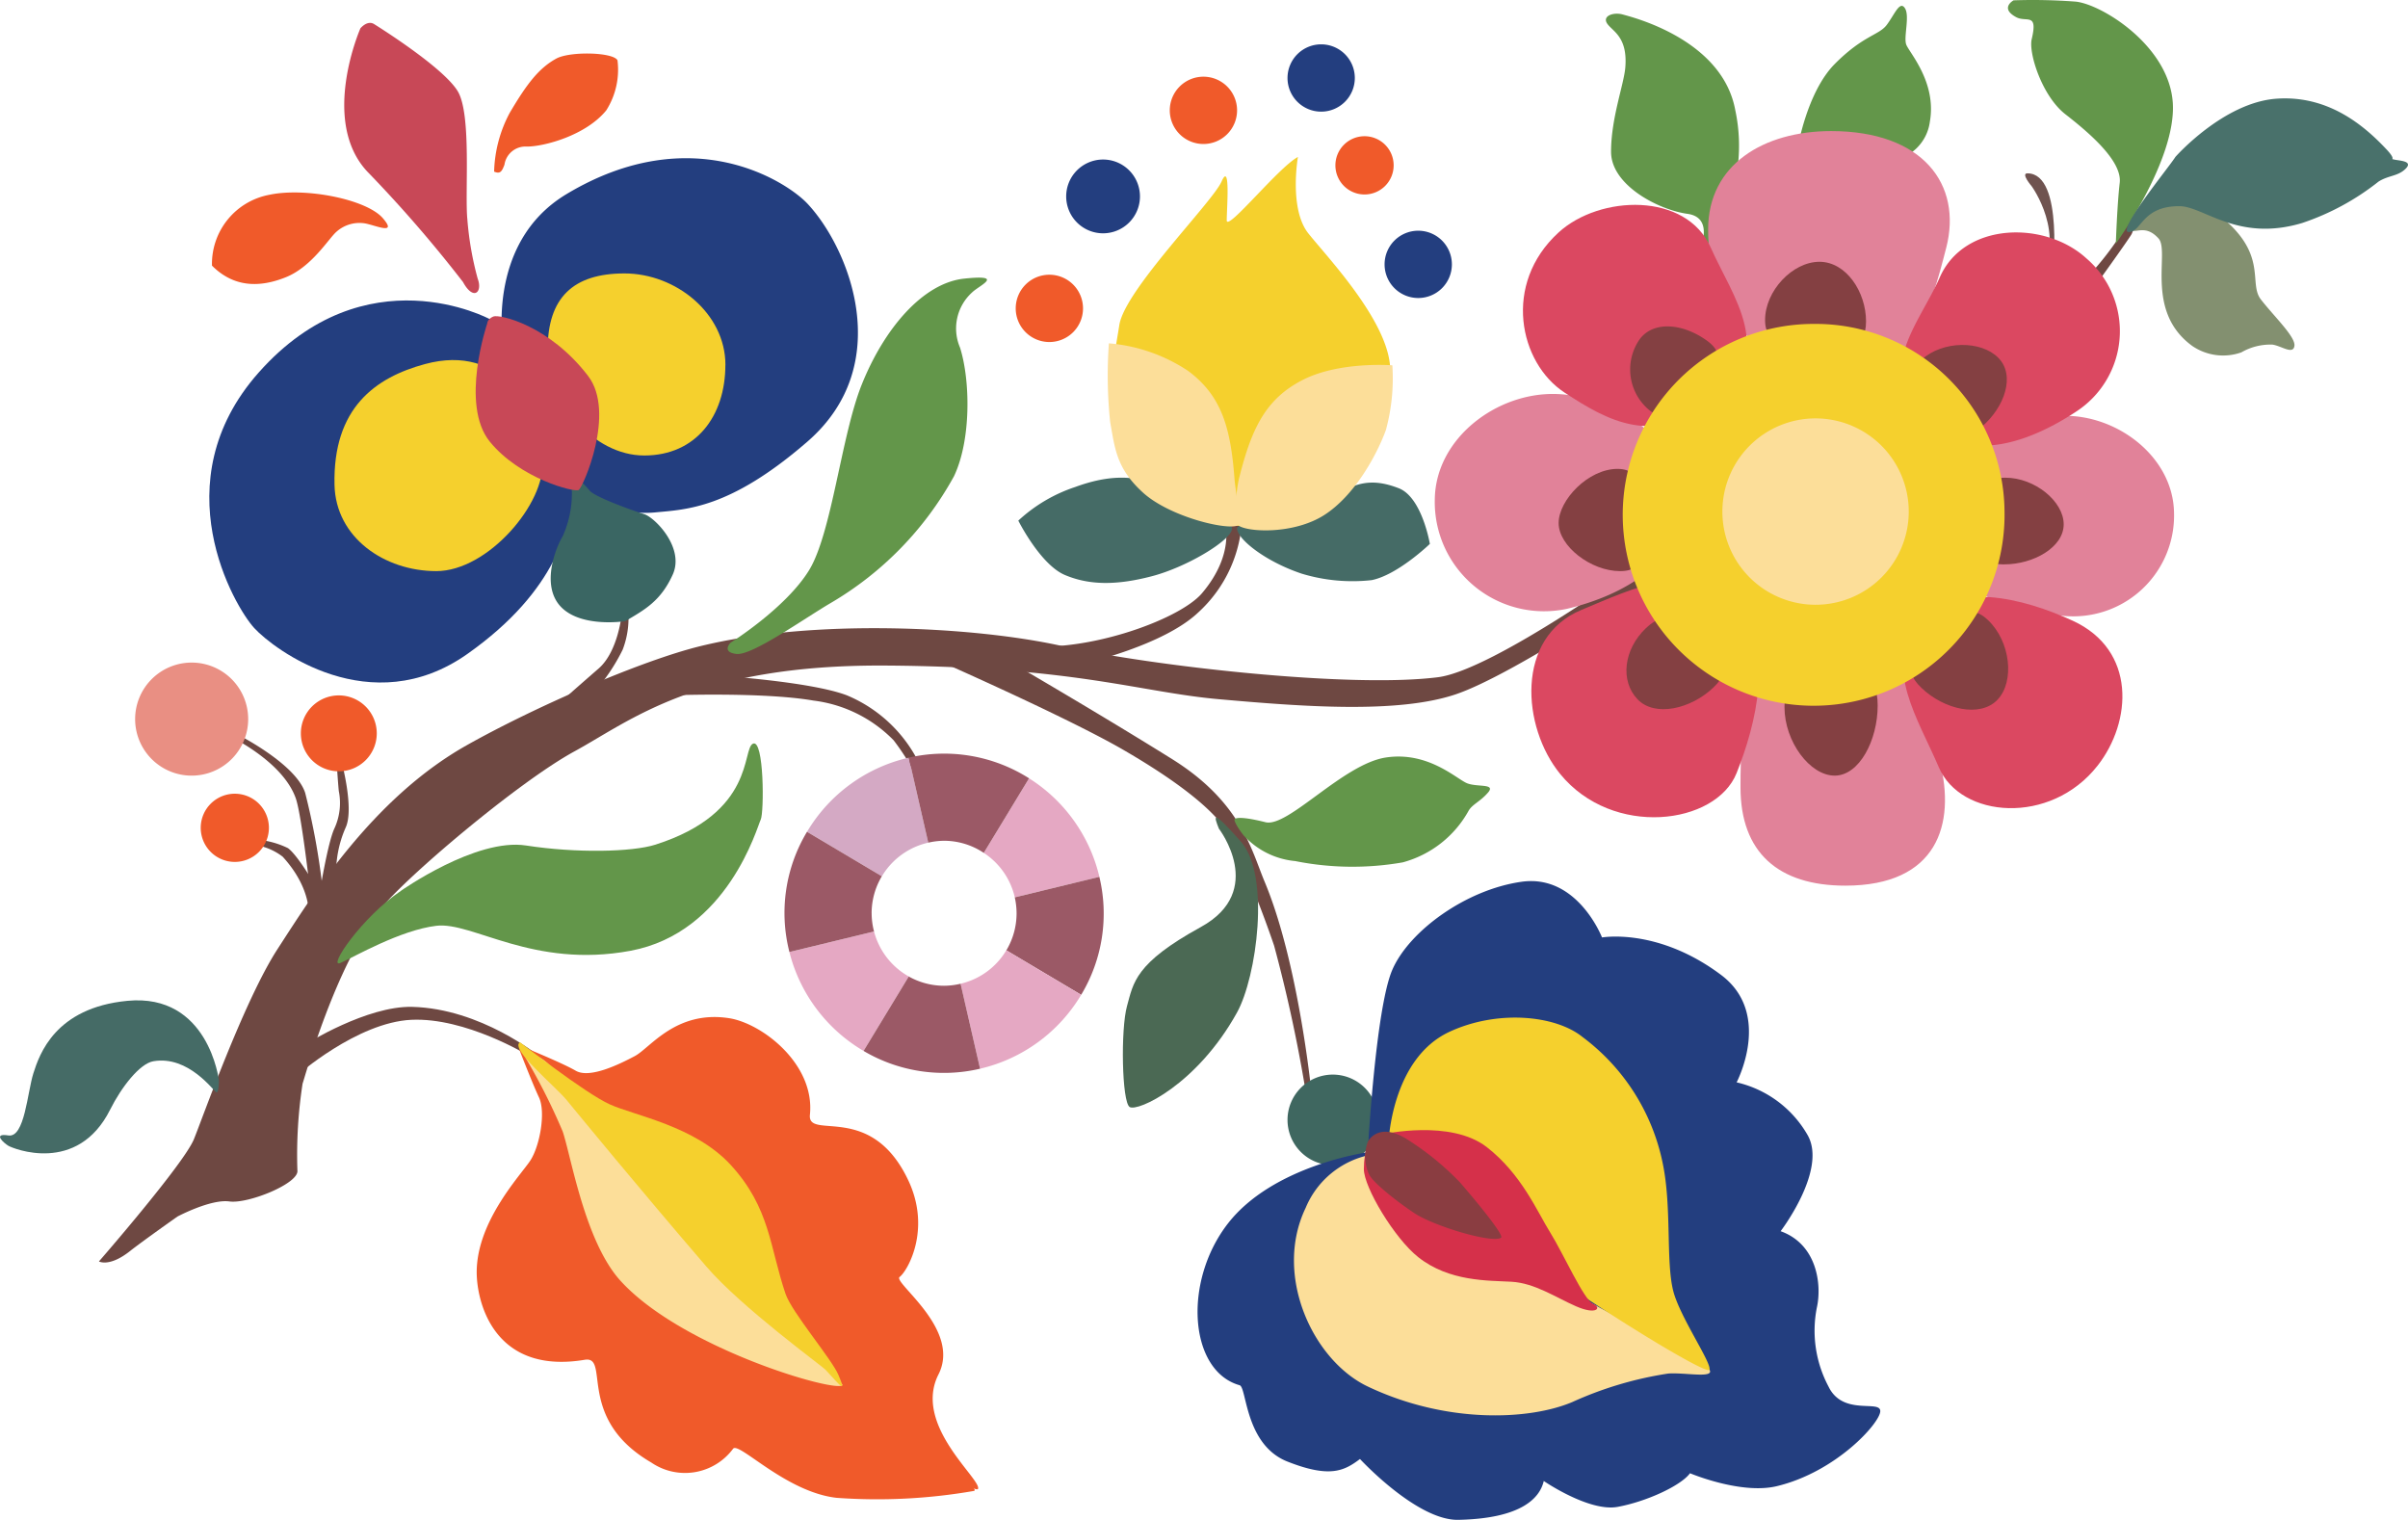 <svg xmlns="http://www.w3.org/2000/svg" width="211.905" height="133.742"
     viewBox="0 0 211.905 133.742">
    <defs>
        <clipPath id="clip-path">
            <rect id="Rectangle_11287" data-name="Rectangle 11287" width="211.905" height="133.742" fill="none"/>
        </clipPath>
    </defs>
    <g id="Group_34350" data-name="Group 34350" clip-path="url(#clip-path)">
        <path id="Path_21373" data-name="Path 21373"
              d="M9.556,115.82s.911.53,2.733-.911c1.065-.844,4.176-3.038,4.176-3.038s2.924-1.557,4.575-1.329,6.15-1.595,5.98-2.733a41.279,41.279,0,0,1,.456-7.631c.284-.854,2.885-10.325,6.834-15.337,2.19-2.78,12.119-11.188,17.084-13.9,5.011-2.733,10.82-7.669,27.449-7.555s22.346,2.349,29.271,2.961c7.289.646,15.678,1.291,20.8-.417s17.161-9.871,17.161-9.871l-.607-1.822s-13.18,9.553-18.072,10.174c-7.782.988-25.208-.987-33.029-2.733-7.879-1.759-22.019-2.429-31.891,0-5.292,1.3-14.66,5.4-20.578,8.733C33.55,75.121,28.234,83.776,25.273,88.332s-6.687,15.105-7.364,16.743c-.911,2.2-8.353,10.745-8.353,10.745"
              transform="translate(-0.849 -4.819)" fill="#6e4842"/>
        <path id="Path_21374" data-name="Path 21374"
              d="M123.479,101.652s-1.139-11.315-4.1-18.376c-1.157-2.758-2.05-6.985-8.125-10.782-6.134-3.833-13.9-8.353-13.9-8.353l-6.3-.151s11.011,4.856,15.87,7.668c4.328,2.506,8.5,5.467,9.567,7.973a93.6,93.6,0,0,1,3.72,9.265A129.116,129.116,0,0,1,123.1,102.41Z"
              transform="translate(-8.09 -5.685)" fill="#6e4842"/>
        <path id="Path_21375" data-name="Path 21375"
              d="M59.493,59.188s-.3,3.341-2.05,4.859-3.72,3.265-3.72,3.265l3.417-1.29a16.674,16.674,0,0,0,2.43-3.645,7.764,7.764,0,0,0,.456-3.721Z"
              transform="translate(-4.773 -5.211)" fill="#6e4842"/>
        <path id="Path_21376" data-name="Path 21376"
              d="M86.887,73.517a12.414,12.414,0,0,0-6.606-6.53c-3.186-1.222-11.389-1.746-11.389-1.746L64.64,66.987s8.2-.32,12.68.456a11.89,11.89,0,0,1,7.061,3.493,20.858,20.858,0,0,1,1.974,3.113Z"
              transform="translate(-5.743 -5.796)" fill="#6e4842"/>
        <path id="Path_21377" data-name="Path 21377"
              d="M32.766,73.446s1.14,4.177.38,5.847a9.9,9.9,0,0,0-.836,4.48c.076.986-1.67,2.581-1.67,2.581s.835-5.543,1.518-6.986a5.34,5.34,0,0,0,.38-3.265c-.076-.683-.228-3.113-.228-3.113Z"
              transform="translate(-2.722 -6.485)" fill="#6e4842"/>
        <path id="Path_21378" data-name="Path 21378"
              d="M22.871,70.907s5.163,2.582,6,5.164a62.585,62.585,0,0,1,1.519,8.276l-.911,1.9s-.867-8.114-1.443-9.719c-1.062-2.961-4.936-4.936-5.239-5.164s.077-.456.077-.456"
              transform="translate(-2.015 -6.3)" fill="#6e4842"/>
        <path id="Path_21379" data-name="Path 21379"
              d="M24.541,81.074a7.626,7.626,0,0,1,2.961.758c1.063.76,3.189,4.632,3.189,4.632l-1.367,1.443s.363-2.415-2.278-5.316A5.252,5.252,0,0,0,24.39,81.53Z"
              transform="translate(-2.167 -7.203)" fill="#6e4842"/>
        <path id="Path_21380" data-name="Path 21380"
              d="M48.989,101.491s-5.467-3.34-10.251-3.113-10.1,4.935-10.1,4.935l.835-2.808s5.356-3.363,9.339-3.266c6.075.151,11.162,4.328,11.162,4.328Z"
              transform="translate(-2.544 -8.639)" fill="#6e4842"/>
        <path id="Path_21381" data-name="Path 21381"
              d="M163.26,22.356s1.519-3.081-.987-3.422-6.72-2.5-6.72-5.461,1.128-5.916,1.253-7.409c.228-2.728-1.139-3.189-1.595-3.872s.569-1.025,1.367-.8,8.77,2.169,9.909,8.434a14.935,14.935,0,0,1-1.139,9.567c-.724,1.448-.722,3.417-2.088,2.961"
              transform="translate(-13.779 -0.118)" fill="#63964a"/>
        <path id="Path_21382" data-name="Path 21382"
              d="M173.6,13.177s.8-5.011,3.3-7.517,3.872-2.506,4.556-3.417S182.6.08,183.051.763s-.114,2.506.114,3.189,2.7,3.3,2.088,6.8a3.966,3.966,0,0,1-3.683,3.455c-1.822,0-7.973-1.025-7.973-1.025"
              transform="translate(-15.423 -0.05)" fill="#63964a"/>
        <path id="Path_21383" data-name="Path 21383"
              d="M200.973,26.838a26.638,26.638,0,0,0,3.872-4.9c1.139-2.164.911,0,.569.569s-3.189,4.556-3.645,5.125-.8-.8-.8-.8"
              transform="translate(-17.855 -1.866)" fill="#6e4842"/>
        <path id="Path_21384" data-name="Path 21384"
              d="M196.167,17.879s3.126,4.273.608,8.125c-1.291,1.974,1.215-.152,1.215-.152s1.085-9.112-2.2-9.112c-.607,0,.379,1.139.379,1.139"
              transform="translate(-17.377 -1.487)" fill="#6f5350" fill-rule="evenodd"/>
        <path id="Path_21385" data-name="Path 21385"
              d="M49.776,101.324s1.14,2.959,1.747,4.251.076,4.253-.76,5.543-5.01,5.618-4.707,10.325c.189,2.929,2.014,8.462,9.491,7.215,2.278-.381-.821,5.154,5.847,9.035a5.263,5.263,0,0,0,7.214-1.215c.531-.607,4.656,3.833,9.112,4.328a49.628,49.628,0,0,0,12.073-.607c1.277-.241-15.49-12.68-18.679-15.869-2.772-2.773-19.514-22.249-20.2-22.628a2.613,2.613,0,0,0-1.139-.379"
              transform="translate(-4.09 -9.002)" fill="#f05a2a"/>
        <path id="Path_21386" data-name="Path 21386"
              d="M50.223,100.744s3.669,1.481,4.9,2.2,3.838-.564,5.2-1.285,3.612-4.046,8.276-3.34c2.9.437,7.593,4.024,7.137,8.5-.234,2.3,5.362-1.206,8.656,5.771,2.063,4.369-.108,8.026-.759,8.5s5.445,4.582,3.417,8.579c-2.228,4.39,3.569,9.035,3.492,10.023-.1,1.3-15.505-12.178-18.409-15.628-2.524-3-20.492-21.352-20.812-22.064a3.684,3.684,0,0,0-1.1-1.26"
              transform="translate(-4.462 -8.726)" fill="#f05a2a"/>
        <path id="Path_21387" data-name="Path 21387"
              d="M97.742,85.643l7.445-1.806A14.069,14.069,0,0,0,99,75.167l-3.985,6.562a6.375,6.375,0,0,1,2.728,3.913"
              transform="translate(-8.441 -6.678)" fill="#e5a8c3"/>
        <path id="Path_21388" data-name="Path 21388"
              d="M88.611,80.652,86.9,73.172a14.067,14.067,0,0,0-8.955,6.522l6.586,3.915a6.385,6.385,0,0,1,4.084-2.958"
              transform="translate(-6.924 -6.501)" fill="#d4a9c4"/>
        <path id="Path_21389" data-name="Path 21389"
              d="M90.879,80.451a6.3,6.3,0,0,1,3.492,1.066l3.985-6.563A13.927,13.927,0,0,0,87.77,73.137l1.715,7.481a6.283,6.283,0,0,1,1.394-.166"
              transform="translate(-7.798 -6.466)" fill="#9b5966"/>
        <path id="Path_21390" data-name="Path 21390"
              d="M105.38,84.682l-7.445,1.806a6.428,6.428,0,0,1,.159,1.4,6.339,6.339,0,0,1-.9,3.26l6.585,3.915a13.861,13.861,0,0,0,1.6-10.381"
              transform="translate(-8.635 -7.523)" fill="#9b5966"/>
        <path id="Path_21391" data-name="Path 21391"
              d="M83.688,89.961l-7.447,1.806a14.082,14.082,0,0,0,6.525,8.7l3.978-6.55a6.392,6.392,0,0,1-3.056-3.958"
              transform="translate(-6.773 -7.992)" fill="#e5a8c3"/>
        <path id="Path_21392" data-name="Path 21392"
              d="M92.774,94.719l1.715,7.478a14.072,14.072,0,0,0,8.895-6.5L96.8,91.777a6.379,6.379,0,0,1-4.024,2.942"
              transform="translate(-8.242 -8.154)" fill="#e5a8c3"/>
        <path id="Path_21393" data-name="Path 21393"
              d="M90.491,95.121a6.323,6.323,0,0,1-3.111-.816l-3.977,6.55a13.908,13.908,0,0,0,10.254,1.566l-1.715-7.478a6.4,6.4,0,0,1-1.451.178"
              transform="translate(-7.41 -8.378)" fill="#9b5966"/>
        <path id="Path_21394" data-name="Path 21394"
              d="M83.434,87.5a6.34,6.34,0,0,1,.9-3.255L77.749,80.33A13.85,13.85,0,0,0,76.2,90.911l7.447-1.806a6.4,6.4,0,0,1-.211-1.605"
              transform="translate(-6.731 -7.137)" fill="#9b5966"/>
        <path id="Path_21395" data-name="Path 21395"
              d="M185.93,22.908c-1.367,5.353-3.265,12.453-10.592,11.162-7.743-1.364-10.364-7.032-10.364-12.756s4.908-8.656,10.82-8.656c8.087,0,11.553,4.7,10.137,10.251"
              transform="translate(-14.657 -1.124)" fill="#e18299"/>
        <path id="Path_21396" data-name="Path 21396"
              d="M185.638,72.509c-1.367-5.353-2.865-10.189-8.77-10.478-8.5-.417-8.77,7.032-8.77,12.756s3.313,8.656,9.225,8.656c8.087,0,9.73-5.388,8.314-10.934"
              transform="translate(-14.934 -5.509)" fill="#e18299"/>
        <path id="Path_21397" data-name="Path 21397"
              d="M197.222,57.593c-4.465-1.067-9.8-1.264-9.409-8.66.257-4.907,5.711-8.7,10.468-8.774S207.928,43.786,208,48.7a8.871,8.871,0,0,1-10.781,8.895"
              transform="translate(-16.684 -3.568)" fill="#e18299"/>
        <path id="Path_21398" data-name="Path 21398"
              d="M150.256,56.942c4.84-1.157,10.116-4.061,10.2-9.386s-6.19-9.43-11.347-9.509-10.454,3.93-10.535,9.254a9.615,9.615,0,0,0,11.685,9.641"
              transform="translate(-12.311 -3.38)" fill="#e18299"/>
        <path id="Path_21399" data-name="Path 21399"
              d="M198.973,38.242c-3.841,2.516-8.981,4.5-12.738,1.334-5.41-4.56-1.143-8.827.779-13.179,2.164-4.9,9.28-4.985,12.9-1.667a8.434,8.434,0,0,1-.946,13.512"
              transform="translate(-16.311 -1.994)" fill="#db4861"/>
        <path id="Path_21400" data-name="Path 21400"
              d="M186.942,72.631c-1.8-4.225-4.9-8.784-1.868-12.651s9.335-2.223,13.656-.237c5.615,2.581,5.219,8.887,2.187,12.753-4.146,5.289-12.062,4.634-13.975.135"
              transform="translate(-16.329 -5.121)" fill="#db4861"/>
        <path id="Path_21401" data-name="Path 21401"
              d="M150.742,36.3c3.841,2.516,7.85,4.78,13.161.764,5.632-4.257,1.632-9.169-.291-13.521-2.164-4.9-9.769-4.643-13.392-1.326-4.959,4.536-3.457,11.476.522,14.082"
              transform="translate(-13.067 -1.758)" fill="#db4861"/>
        <path id="Path_21402" data-name="Path 21402"
              d="M165.962,72.995c1.709-4.292,3.377-10.783,0-14.92s-9.188-1.294-13.667.569c-5.818,2.421-5.236,10.3-1.86,14.431,4.617,5.658,13.706,4.492,15.527-.08"
              transform="translate(-13.14 -4.97)" fill="#db4861"/>
        <path id="Path_21403" data-name="Path 21403"
              d="M179.357,30.521c0,2.579-1.741,1.595-4.1,1.595s-4.784.871-4.784-1.708,2.425-5.125,4.784-5.125,4.1,2.661,4.1,5.239"
              transform="translate(-15.145 -2.246)" fill="#844042"/>
        <path id="Path_21404" data-name="Path 21404"
              d="M190.475,40.789c-2.079,1.526-2.205-.31-3.451-2.006s-3.228-2.928-1.149-4.453,5.412-1.288,6.659.409.021,4.524-2.058,6.05"
              transform="translate(-16.433 -2.96)" fill="#844042"/>
        <path id="Path_21405" data-name="Path 21405"
              d="M193.4,53.766c-2.579,0-1.6-1.494-1.6-3.521s-.875-4.107,1.7-4.11,5.128,2.077,5.13,4.1-2.656,3.525-5.236,3.527"
              transform="translate(-17.024 -4.099)" fill="#844042"/>
        <path id="Path_21406" data-name="Path 21406"
              d="M185.513,65.8c-1.98-1.88-.1-2.35,1.431-3.96s2.431-3.9,4.41-2.019,2.364,5.39.836,7-4.7.861-6.676-1.019"
              transform="translate(-16.406 -5.251)" fill="#844042"/>
        <path id="Path_21407" data-name="Path 21407"
              d="M180.548,67.94c0-3.033-1.607-1.875-3.784-1.875s-4.416-1.024-4.416,2.009,2.239,6.028,4.416,6.028,3.784-3.128,3.784-6.162"
              transform="translate(-15.312 -5.85)" fill="#844042"/>
        <path id="Path_21408" data-name="Path 21408"
              d="M159.179,38.934c2.079,1.526,2.661.019,3.907-1.677s3.228-2.928,1.149-4.453-4.721-1.831-5.967-.134a4.647,4.647,0,0,0,.911,6.264"
              transform="translate(-13.988 -2.801)" fill="#844042"/>
        <path id="Path_21409" data-name="Path 21409"
              d="M155.945,54.28c2.579,0,1.421-2.2,1.423-4.223s.928-4.772-1.651-4.774-5.181,2.742-5.183,4.767,2.831,4.229,5.41,4.231"
              transform="translate(-13.374 -4.023)" fill="#844042"/>
        <path id="Path_21410" data-name="Path 21410"
              d="M164.728,65.812c1.98-1.88.1-2.35-1.431-3.96s-2.513-3.158-4.492-1.279-2.282,4.65-.754,6.258,4.7.861,6.676-1.019"
              transform="translate(-13.956 -5.305)" fill="#844042"/>
        <path id="Path_21411" data-name="Path 21411"
              d="M190.322,47.739a16.8,16.8,0,1,1-16.8-16.457,16.631,16.631,0,0,1,16.8,16.457"
              transform="translate(-13.924 -2.779)" fill="#f5d02d"/>
        <path id="Path_21412" data-name="Path 21412"
              d="M19.262,103.639s-.912-7.67-8.049-6.987c-6.36.609-7.744,4.709-8.276,6.378s-.76,5.695-2.2,5.467-.38.683,0,.911,6.073,2.584,8.959-3.189c.988-1.974,2.6-4.046,3.8-4.251,3.113-.532,5.315,2.657,5.543,2.733s.228-1.062.228-1.062"
              transform="translate(0 -8.583)" fill="#456b66"/>
        <path id="Path_21413" data-name="Path 21413"
              d="M23,68.963A4.974,4.974,0,1,1,18.03,63.99,4.972,4.972,0,0,1,23,68.963"
              transform="translate(-1.16 -5.685)" fill="#e98f83"/>
        <path id="Path_21414" data-name="Path 21414" d="M25.387,79.655a3,3,0,1,1-3-3,3,3,0,0,1,3,3"
              transform="translate(-1.723 -6.81)" fill="#f05a2a"/>
        <path id="Path_21415" data-name="Path 21415"
              d="M35.737,70.5a3.34,3.34,0,1,1-3.34-3.341,3.341,3.341,0,0,1,3.34,3.341"
              transform="translate(-2.581 -5.966)" fill="#f05a2a"/>
        <path id="Path_21416" data-name="Path 21416"
              d="M44.9,30.663S33.966,24.74,24.55,35.371c-8.541,9.642-2.126,20.577-.379,22.475s10.251,8.277,18.754,2.278C51,54.428,51.809,48.81,52.417,46.077s-1.974-8.884-3.266-10.63S44.9,30.663,44.9,30.663"
              transform="translate(-1.796 -2.578)" fill="#233e7f"/>
        <path id="Path_21417" data-name="Path 21417"
              d="M48.622,32.1s-1.743-9.3,5.543-13.667c11.046-6.625,19.417-1.043,21.184.835,3.645,3.872,7.864,14.141,0,20.957-6.834,5.923-10.651,5.958-13.44,6.227A9.338,9.338,0,0,1,54.848,44.1c-1.574-1.5-6.226-12-6.226-12"
              transform="translate(-4.303 -1.358)" fill="#233e7f"/>
        <path id="Path_21418" data-name="Path 21418"
              d="M50.605,43.627c.3,3.72-4.789,9.718-9.339,9.718s-8.856-2.939-8.959-7.593c-.151-6.758,3.579-9.445,7.973-10.63,6.757-1.822,9.947,3.866,10.326,8.5"
              transform="translate(-2.87 -3.089)" fill="#f5d02d"/>
        <path id="Path_21419" data-name="Path 21419"
              d="M68.532,34.455c0,4.529-2.609,7.973-7.138,7.973s-8.5-4.81-8.5-9.339,2.229-6.682,6.758-6.682,8.884,3.52,8.884,8.049"
              transform="translate(-4.699 -2.346)" fill="#f5d02d"/>
        <path id="Path_21420" data-name="Path 21420"
              d="M59.75,58.718s-3.8.607-5.619-1.215-.569-5.125.114-6.264A9.1,9.1,0,0,0,54.928,46c-.38-1.062,1.328.8,1.708,1.253s3,1.481,4.784,2.05c.943.3,3.569,2.961,2.506,5.316s-2.506,3.113-4.176,4.1"
              transform="translate(-4.725 -4.058)" fill="#3a6663"/>
        <path id="Path_21421" data-name="Path 21421"
              d="M46.958,31.178s-2.43,7.137.228,10.4,7.441,4.479,7.82,4.251,3.283-6.814.836-10.023c-3.417-4.479-7.821-5.467-8.353-5.239s-.531.608-.531.608"
              transform="translate(-4.082 -2.713)" fill="#c84857"/>
        <path id="Path_21422" data-name="Path 21422"
              d="M34.668,2.694s-3.569,8.126.608,12.6A114.769,114.769,0,0,1,43.7,25.016c.911,1.67,1.747.911,1.291-.3a27.977,27.977,0,0,1-.911-5.239c-.229-2.362.38-9.187-.836-11.237s-6.759-5.543-7.366-5.923-1.215.38-1.215.38"
              transform="translate(-2.954 -0.196)" fill="#c84857"/>
        <path id="Path_21423" data-name="Path 21423"
              d="M47.723,15.56A11.589,11.589,0,0,1,49.09,10.4c1.518-2.581,2.581-3.948,4.1-4.784,1.2-.66,5.029-.57,5.39.152a6.676,6.676,0,0,1-.987,4.4c-1.795,2.21-5.468,3.189-6.986,3.189a1.871,1.871,0,0,0-1.974,1.595c-.228.608-.379.836-.911.608"
              transform="translate(-4.24 -0.459)" fill="#f05a2a"/>
        <path id="Path_21424" data-name="Path 21424"
              d="M20.473,25.029A6.185,6.185,0,0,1,25.484,18.8c3.16-.687,8.58.38,10.024,2.05,1.337,1.547-.683.608-1.595.456a3.034,3.034,0,0,0-2.507.759c-.683.608-2.164,3.075-4.442,3.986-2.225.89-4.518.949-6.492-1.025"
              transform="translate(-1.819 -1.652)" fill="#f05a2a"/>
        <path id="Path_21425" data-name="Path 21425"
              d="M49.6,34.9c-.781.469-.38,4.784,1.139,7.366,1.779,3.024,3.644,3.644,4.251,3.72s.836-3.872-.759-6.758C52.672,36.4,50.361,34.445,49.6,34.9"
              transform="translate(-4.372 -3.095)" fill="#c84857"/>
        <path id="Path_21426" data-name="Path 21426"
              d="M70.531,58.94s4.86-3.037,6.91-6.378c2-3.257,2.837-11.841,4.631-16.325,1.974-4.935,5.39-8.959,9.035-9.339s1.29.609.683,1.215a4.272,4.272,0,0,0-1.062,4.859c.911,2.886.987,8.125-.531,11.314A29.211,29.211,0,0,1,79.34,55.448c-2.383,1.4-6.91,4.631-8.277,4.479s-.531-.987-.531-.987"
              transform="translate(-6.244 -2.382)" fill="#63964a"/>
        <path id="Path_21427" data-name="Path 21427"
              d="M38.179,84.766s6.607-4.67,11.01-3.986,9.342.578,11.389-.076c8.807-2.809,7.592-8.428,8.579-8.884s.987,6.075.683,6.682S66.957,88.45,58.376,90.045s-13.9-2.582-17.084-2.2-7.214,2.733-8.428,3.266,1.9-4.063,5.315-6.341"
              transform="translate(-2.896 -6.379)" fill="#63964a"/>
        <path id="Path_21428" data-name="Path 21428"
              d="M50.432,101.615A54.055,54.055,0,0,1,54,108.6c.759,2.278,1.959,9.7,5.088,13.137,5.391,5.923,18.865,9.836,19.513,9.186.3-.3-7.918-6.587-11.162-10.023-6.378-6.757-13.286-15.943-14.046-17.387a3.718,3.718,0,0,0-2.961-1.9"
              transform="translate(-4.48 -9.028)" fill="#fcde99"/>
        <path id="Path_21429" data-name="Path 21429"
              d="M50.209,100.656s5.71,4.477,7.9,5.467,7.484,1.9,10.63,5.316c3.492,3.8,3.437,7.245,4.839,11.363.551,1.621,4.054,5.719,4.651,7.125.716,1.686.228,1.025-1.139-.456-.29-.313-7.4-5.49-10.478-9.072-6.06-7.043-11.237-13.365-12.3-14.655-1.037-1.258-5.063-4.547-4.1-5.088"
              transform="translate(-4.448 -8.943)" fill="#f5d02d"/>
        <path id="Path_21430" data-name="Path 21430"
              d="M116.9,79.936s4.214,5.467-1.595,8.656-5.923,4.9-6.492,6.948-.456,8.428.228,8.884,5.923-1.936,9.453-8.314c1.727-3.12,2.961-12.073.342-15.034s-2.392-2.278-1.936-1.139"
              transform="translate(-9.635 -7.015)" fill="#4b6954"/>
        <path id="Path_21431" data-name="Path 21431"
              d="M132.321,107.767a3.986,3.986,0,1,1-3.986-3.986,3.987,3.987,0,0,1,3.986,3.986"
              transform="translate(-11.047 -9.22)" fill="#3f6760"/>
        <path id="Path_21432" data-name="Path 21432"
              d="M119.223,78.615s0-.456,2.733.228c1.976.495,6.834-5.125,10.592-5.695s6.264,1.936,7.175,2.278,2.506,0,1.822.8-1.367,1.025-1.708,1.595a9.419,9.419,0,0,1-5.809,4.556,25.672,25.672,0,0,1-9.453-.114,7.009,7.009,0,0,1-4.556-2.278c-.8-1.025-.8-1.367-.8-1.367"
              transform="translate(-10.592 -6.491)" fill="#63964a"/>
        <path id="Path_21433" data-name="Path 21433"
              d="M130.638,108.954s-8.314,1.139-12.3,6.264-3.417,12.984,1.025,14.237c.639.181.456,5.239,4.214,6.72s5.011.8,6.378-.228c0,0,5.01,5.428,8.656,5.353,5.581-.114,7.175-1.936,7.517-3.417,0,0,3.986,2.733,6.492,2.278s5.569-1.854,6.378-2.961c0,0,4.478,1.893,7.631,1.139,5.239-1.253,9.112-5.581,9.112-6.606s-3.3.456-4.556-2.164a10.459,10.459,0,0,1-1.025-6.948c.456-2.05,0-5.581-3.189-6.72,0,0,4.1-5.353,2.392-8.428a9.7,9.7,0,0,0-6.264-4.67s3.189-6.036-1.367-9.453-8.77-3.531-10.478-3.3c0,0-2.164-5.581-7.061-4.9S134.282,89.478,132.8,92.9s-2.164,16.059-2.164,16.059"
              transform="translate(-10.276 -7.56)" fill="#233e7f"/>
        <path id="Path_21434" data-name="Path 21434"
              d="M131.693,111.531A7.808,7.808,0,0,0,126,116.2c-2.847,5.923.631,13.419,5.467,15.717,6.948,3.3,14.237,2.961,18,1.367a31.971,31.971,0,0,1,8.428-2.506c1.481-.114,4.1.456,3.645-.342s-15.262-8.2-16.856-9.567-12.642-9.112-12.984-9.339"
              transform="translate(-11.103 -9.909)" fill="#fcde99"/>
        <path id="Path_21435" data-name="Path 21435"
              d="M134.1,109.328s.228-7.4,5.353-9.795c4.217-1.966,9.339-1.481,11.731.456a18.445,18.445,0,0,1,7.061,11.162c.789,3.848.259,8.555.911,11.162.569,2.278,3.417,6.378,3.189,6.948s-11.389-6.378-15.49-9.567S134.1,109.328,134.1,109.328"
              transform="translate(-11.914 -8.731)" fill="#f5d02d"/>
        <path id="Path_21436" data-name="Path 21436"
              d="M133.431,109.5s5.931-1.335,9.112,1.139c3.075,2.392,4.442,5.695,5.581,7.517s2.961,5.923,3.759,6.264.342,1.025-1.481.228-3.645-2.05-5.695-2.164-5.467,0-8.2-2.164c-2.092-1.656-4.784-6.15-4.784-7.745s.456-2.961,1.708-3.075"
              transform="translate(-11.703 -9.696)" fill="#d5304a"/>
        <path id="Path_21437" data-name="Path 21437"
              d="M132.076,110.194s.911-1.936,3.645-.114a24.808,24.808,0,0,1,4.442,3.645c.8.911,3.986,4.67,3.645,4.9-.781.521-5.923-1.025-7.631-2.164s-3.7-2.754-3.986-3.417a3.743,3.743,0,0,1-.114-2.847"
              transform="translate(-11.714 -9.71)" fill="#8a3d41"/>
        <path id="Path_21438" data-name="Path 21438"
              d="M116.358,50.507s.874,2.7-2.012,6.112c-2.061,2.44-10.82,5.5-16.439,4.518s6.075,1.67,6.075,1.67S110.92,61.24,114,58.328a11.841,11.841,0,0,0,3.872-8.5Z"
              transform="translate(-8.563 -4.426)" fill="#6e4842"/>
        <path id="Path_21439" data-name="Path 21439"
              d="M118.4,47.617a14.937,14.937,0,0,1-8.542-4.784c-3.759-4.214-2.278-9.795-1.822-12.87s8.2-10.82,9-12.642.456,2.392.456,3.417,4.556-4.67,6.264-5.581c0,0-.8,4.556.911,6.72s7.745,8.428,7.175,12.642-2.506,9.339-7.175,11.731a16.471,16.471,0,0,1-6.264,1.367"
              transform="translate(-9.538 -1.347)" fill="#f5d02d"/>
        <path id="Path_21440" data-name="Path 21440"
              d="M98.348,49.913a13.671,13.671,0,0,1,5.011-2.961c3.417-1.253,6.834-1.367,10.023,1.822,1.019,1.019,3.986.911,3.759,1.936s-3.986,3.3-7.061,4.1-5.467.8-7.631-.114-4.1-4.784-4.1-4.784"
              transform="translate(-8.737 -4.099)" fill="#456b66"/>
        <path id="Path_21441" data-name="Path 21441"
              d="M136.444,52.006s-.683-4.1-2.733-4.9c-3.392-1.319-4.9.114-8.656,2.733-1.182.824-5.8-.114-5.57.911s2.67,2.868,5.684,3.872a15.382,15.382,0,0,0,6.15.569c2.3-.46,5.125-3.189,5.125-3.189"
              transform="translate(-10.615 -4.141)" fill="#456b66"/>
        <path id="Path_21442" data-name="Path 21442"
              d="M107.087,33.157a14.8,14.8,0,0,1,6.969,2.425c2.919,2.173,3.733,4.924,4.079,9.42.114,1.481.683,3.986.323,4.169-.937.475-6.02-.741-8.371-2.877s-2.463-3.879-2.886-6.189a39.379,39.379,0,0,1-.114-6.948"
              transform="translate(-9.504 -2.946)" fill="#fcde99"/>
        <path id="Path_21443" data-name="Path 21443"
              d="M133.129,35.278s-4.627-.374-7.871,1.278-4.506,4.228-5.6,8.6c-.361,1.441-.425,3.957-.1,4.2.844.625,4.9.808,7.574-.9s4.624-5.274,5.429-7.48a17.277,17.277,0,0,0,.569-5.695"
              transform="translate(-10.603 -3.131)" fill="#fcde99"/>
        <path id="Path_21444" data-name="Path 21444"
              d="M104.021,29.493a2.961,2.961,0,1,1-2.961-2.961,2.961,2.961,0,0,1,2.961,2.961"
              transform="translate(-8.715 -2.357)" fill="#f05a2a"/>
        <path id="Path_21445" data-name="Path 21445"
              d="M118.9,10.368a2.961,2.961,0,1,1-2.961-2.961,2.961,2.961,0,0,1,2.961,2.961"
              transform="translate(-10.037 -0.658)" fill="#f05a2a"/>
        <path id="Path_21446" data-name="Path 21446"
              d="M134.1,15.719a2.563,2.563,0,1,1-2.563-2.563,2.563,2.563,0,0,1,2.563,2.563"
              transform="translate(-11.458 -1.169)" fill="#f05a2a"/>
        <path id="Path_21447" data-name="Path 21447"
              d="M139.646,25.243a2.961,2.961,0,1,1-2.961-2.961,2.961,2.961,0,0,1,2.961,2.961"
              transform="translate(-11.88 -1.98)" fill="#233e7f"/>
        <path id="Path_21448" data-name="Path 21448"
              d="M130.271,7.243a2.961,2.961,0,1,1-2.961-2.961,2.961,2.961,0,0,1,2.961,2.961"
              transform="translate(-11.047 -0.38)" fill="#233e7f"/>
        <path id="Path_21449" data-name="Path 21449"
              d="M109.465,18.653a3.246,3.246,0,1,1-3.246-3.246,3.247,3.247,0,0,1,3.246,3.246"
              transform="translate(-9.148 -1.369)" fill="#233e7f"/>
        <path id="Path_21450" data-name="Path 21450" d="M182.749,48.607a8.2,8.2,0,1,1-8.2-8.2,8.2,8.2,0,0,1,8.2,8.2"
              transform="translate(-14.779 -3.59)" fill="#fcde99"/>
        <path id="Path_21451" data-name="Path 21451"
              d="M194.425.029s-1.253.683.228,1.481c.908.489,1.936-.456,1.367,1.936-.291,1.224.911,5.011,2.961,6.606s5.011,4.1,4.784,6.036-.342,5.353-.342,5.353,5.353-7.4,5.011-12.415S202.17.371,199.892.143a49.905,49.905,0,0,0-5.467-.114"
              transform="translate(-17.229 0)" fill="#63964a"/>
        <path id="Path_21452" data-name="Path 21452"
              d="M207.216,20.43a4.962,4.962,0,0,1,6.112.038C218,24,216.1,26.58,217.239,28.06s3.075,3.3,2.961,4.1-1.139,0-1.936-.114a5.119,5.119,0,0,0-2.733.683,4.807,4.807,0,0,1-4.328-.569c-4.214-3.075-1.936-8.314-2.961-9.453s-1.822-.569-2.278-.683.8-1.139,1.253-1.595"
              transform="translate(-18.29 -1.722)" fill="#839070"/>
        <path id="Path_21453" data-name="Path 21453"
              d="M209.681,14.655s4.214-4.784,8.884-5.125,7.859,2.506,9.681,4.442c1,1.061.228.8.683.911s1.708.114,1.025.8-1.481.569-2.392,1.139a22.046,22.046,0,0,1-6.72,3.645c-5.695,1.708-8.656-1.481-10.82-1.481-3.3,0-3.3,2.278-4.442,2.278s3.531-5.695,4.1-6.606"
              transform="translate(-18.248 -0.844)" fill="#49716b"/>
    </g>
</svg>
